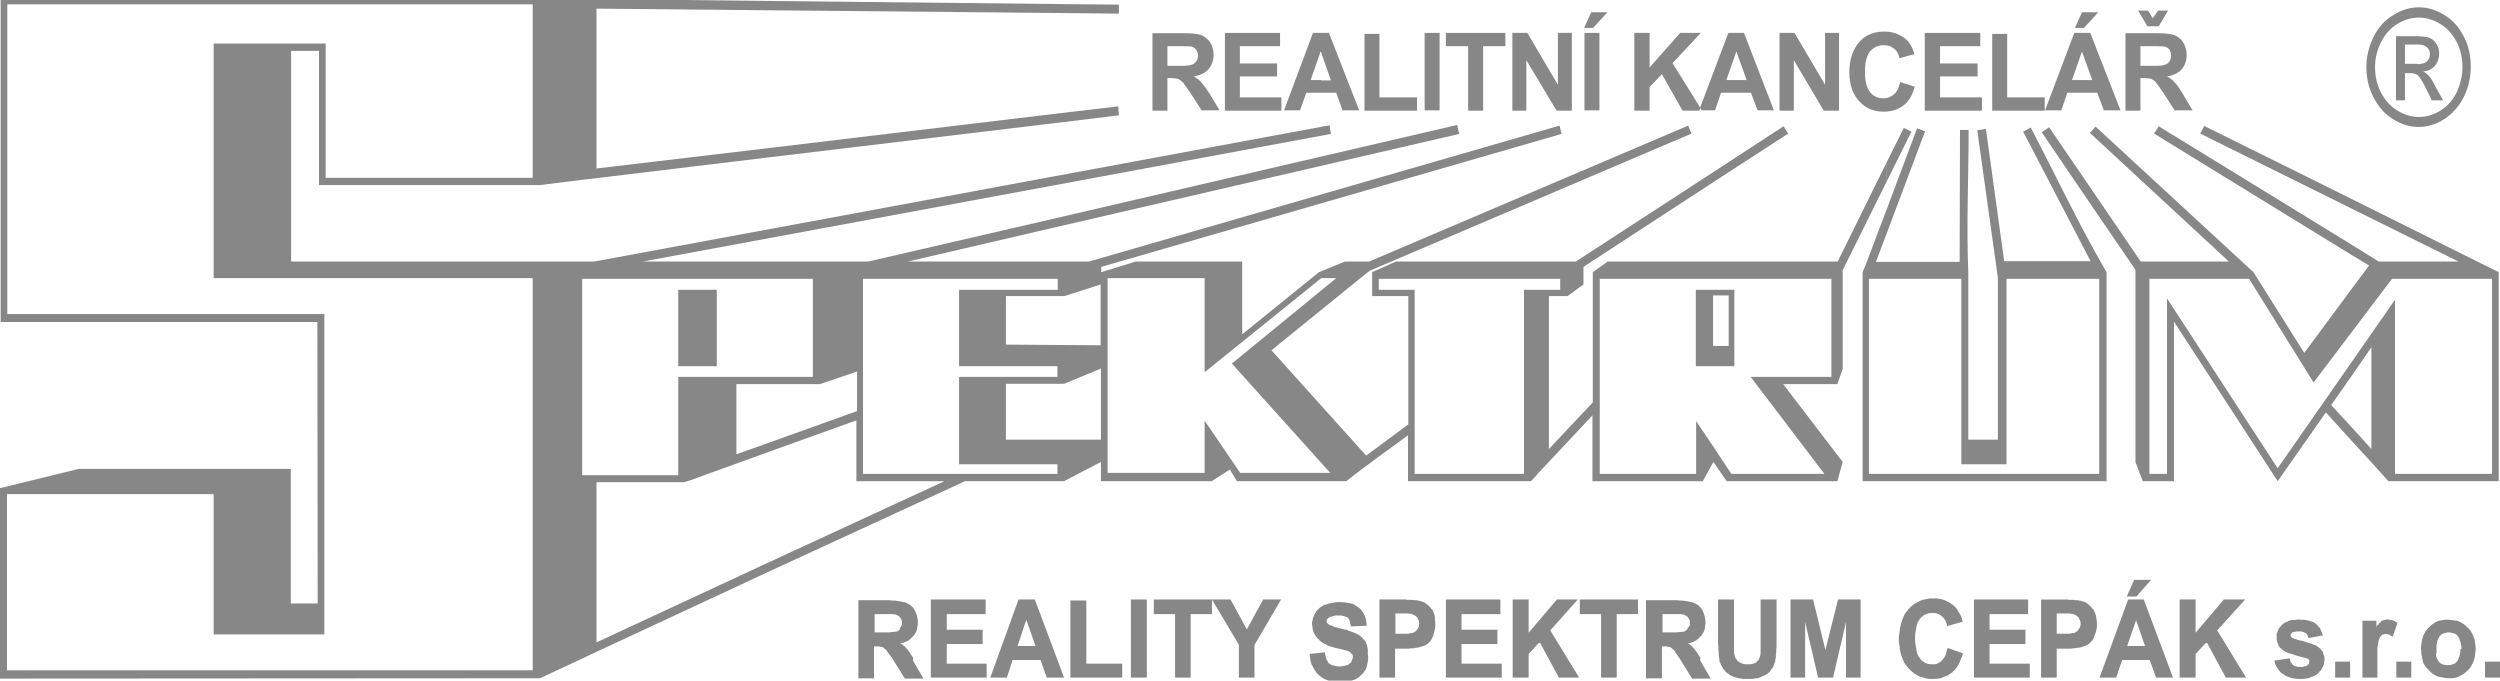 <?xml version="1.0" encoding="utf-8"?>
<!-- Generator: Adobe Illustrator 23.0.1, SVG Export Plug-In . SVG Version: 6.00 Build 0)  -->
<svg version="1.1" id="Vrstva_1" xmlns="http://www.w3.org/2000/svg" xmlns:xlink="http://www.w3.org/1999/xlink" x="0px" y="0px"
	 viewBox="0 0 752.3 204.8" style="enable-background:new 0 0 752.3 204.8;" xml:space="preserve">
<style type="text/css">
	.st0{fill:#878787;}
	.st1{fill:none;}
</style>
<g>
	<g>
		<polygon class="st0" points="627.1,8.4 631.4,3.7 626.5,3.7 626.5,3.7 624.4,8.4 626.5,8.4 		"/>
		<polygon class="st0" points="415.1,10.2 410.6,10.2 410.6,33.3 426.4,33.3 426.4,29.3 415.1,29.3 		"/>
		<rect x="428.7" y="9.9" class="st0" width="4.5" height="23.3"/>
		<polygon class="st0" points="373.1,23 384.3,23 384.3,19.1 373.1,19.1 373.1,13.9 385.2,13.9 385.2,9.9 368.6,9.9 368.6,33.3 
			385.6,33.3 385.6,29.3 373.1,29.3 		"/>
		<path class="st0" d="M361.6,24.9c-0.6-0.7-1.4-1.4-2.4-1.9c1.9-0.3,3.4-1,4.4-2.1c1-1.2,1.6-2.6,1.6-4.4c0-1.4-0.4-2.7-1-3.7
			c-0.7-1-1.6-1.7-2.6-2.2c-1.1-0.4-2.8-0.6-5.3-0.6h-0.4h-9.1v23.3h4.5v-9.8h0.9c1,0,1.8,0.1,2.2,0.2c0.5,0.2,0.9,0.5,1.4,1
			c0,0,0,0,0.1,0c0.4,0.5,1.2,1.7,2.4,3.4l3.3,5.1h5.4l-2.7-4.5C363.2,26.9,362.2,25.6,361.6,24.9z M355.9,19.8c-0.4,0-0.8,0-1.2,0
			h-3.4v-5.9h3.5c0.4,0,0.7,0,1.1,0c1.4,0,2.3,0.1,2.6,0.1c0.6,0.2,1.1,0.5,1.4,0.9c0.4,0.5,0.6,1.1,0.6,1.8c0,0.8-0.2,1.4-0.6,1.9
			c-0.4,0.4-0.8,0.8-1.4,0.9C358.1,19.7,357.2,19.8,355.9,19.8z"/>
		<path class="st0" d="M397.5,9.9h-2.4l-8.7,23.3h4.8l1.9-5.3h4.5h4.5l1.9,5.3h5l-9.1-23.3C399.9,9.9,397.5,9.9,397.5,9.9z
			 M397.5,24.1h-3.1l3-8.6l0.1,0.1l3,8.6h-3V24.1z"/>
		<polygon class="st0" points="468.8,25.5 459.6,9.9 455.1,9.9 455.1,33.3 459.3,33.3 459.3,18.1 468.4,33.3 473,33.3 473,9.9 
			468.8,9.9 		"/>
		<polygon class="st0" points="435.1,13.9 441.8,13.9 441.8,33.3 446.3,33.3 446.3,13.9 453,13.9 453,9.9 435.1,9.9 		"/>
		<polygon class="st0" points="583.8,23 595.1,23 595.1,19.1 583.8,19.1 583.8,13.9 595.9,13.9 595.9,9.9 579.2,9.9 579.2,33.3 
			596.4,33.3 596.4,29.3 583.8,29.3 		"/>
		<path class="st0" d="M569.9,28.4c-0.9,0.8-1.9,1.2-3.1,1.2c-1.7,0-3-0.6-4-1.8c-1.1-1.3-1.6-3.4-1.6-6.3s0.6-4.9,1.6-6.1
			c1.1-1.2,2.4-1.8,4.1-1.8c1.2,0,2.2,0.3,3,1c0.9,0.6,1.4,1.6,1.7,2.9l4.5-1.2c-0.6-2-1.4-3.5-2.7-4.6c-1.7-1.4-3.8-2.2-6.3-2.2
			c-3.1,0-5.5,0.9-7.4,2.9c-2.1,2.3-3.2,5.4-3.2,9.4c0,3.7,1.1,6.8,3.2,8.9c1.8,1.9,4.2,2.9,7.1,2.9c2.4,0,4.3-0.6,5.9-1.8
			c1.7-1.2,2.7-3.1,3.5-5.7l-4.4-1.4C571.4,26.4,570.8,27.7,569.9,28.4z"/>
		<polygon class="st0" points="604,10.2 599.5,10.2 599.5,33.3 615.3,33.3 615.3,29.3 604,29.3 		"/>
		<path class="st0" d="M626.5,9.9h-2.3l-8.8,23.3h4.9l1.8-5.3h4.5h4.5l2,5.3h5L629,9.9C629,9.9,626.5,9.9,626.5,9.9z M626.5,24.1h-3
			l3-8.6l0,0l3.1,8.6H626.5z"/>
		<path class="st0" d="M657.1,28.7c-1.1-1.9-1.9-3.1-2.6-3.8c-0.6-0.7-1.4-1.4-2.4-1.9c1.9-0.3,3.3-1,4.4-2.1c1-1.2,1.5-2.6,1.5-4.4
			c0-1.4-0.4-2.7-1-3.7s-1.5-1.7-2.6-2.2c-1.1-0.4-2.8-0.6-5.3-0.6h-0.4h-9.1v23.3h4.5v-9.8h0.9c1.1,0,1.8,0.1,2.3,0.2
			c0.4,0.2,0.9,0.5,1.4,1c0.4,0.5,1.2,1.7,2.4,3.4l3.3,5.1h5.4L657.1,28.7z M648.7,19.8c-0.4,0-0.8,0-1.2,0h-3.4v-5.9h3.6
			c0.4,0,0.7,0,1,0c1.4,0,2.3,0.1,2.7,0.1c0.6,0.2,1.1,0.5,1.4,0.9c0.3,0.5,0.5,1.1,0.5,1.8c0,0.8-0.2,1.4-0.5,1.9
			c-0.4,0.4-0.9,0.8-1.4,0.9C651,19.7,650.1,19.8,648.7,19.8z"/>
		<polygon class="st0" points="476.7,8.4 479.4,8.4 483.7,3.7 478.8,3.7 		"/>
		<polygon class="st0" points="511.8,9.9 505.6,9.9 496.4,20.3 496.4,9.9 491.8,9.9 491.8,33.3 496.4,33.3 496.4,26.2 500.1,22.3 
			506.3,33.3 511.3,33.3 511.7,32.5 503.3,19 		"/>
		<rect x="476.8" y="9.9" class="st0" width="4.5" height="23.3"/>
		<polygon class="st0" points="549.2,25.5 540,9.9 535.5,9.9 535.5,33.3 539.8,33.3 539.8,18.1 548.8,33.3 553.4,33.3 553.4,9.9 
			549.2,9.9 		"/>
		<path class="st0" d="M522.5,9.9h-2.4l-8.4,22.2l-0.1,0.3l0.1,0.2l0.4,0.6h4l1.8-5.3h4.5h4.5l2,5.3h4.9l-9-23.3
			C524.8,9.9,522.5,9.9,522.5,9.9z M522.5,24.1h-3l3-8.6l0,0l3.1,8.6H522.5z"/>
		<polygon class="st0" points="649.6,7.9 652.4,3.2 649.4,3.2 647.8,5.5 646.4,3.2 643.4,3.2 646.2,7.9 		"/>
	</g>
	<polygon class="st0" points="567.8,54.5 567.8,48.7 572.9,38.5 575.2,39.6 	"/>
	<polygon class="st1" points="515.5,104.1 517.9,104.1 520.2,104.1 520.2,88.9 517.9,88.9 515.5,88.9 	"/>
	<polygon class="st1" points="317,115.5 302.7,115.5 302.7,132.3 317,132.3 331.3,132.3 331.3,110.9 320.2,115.5 	"/>
	<polygon class="st1" points="320.3,89.1 317,89.1 302.7,89.1 302.7,103.7 317,103.8 331.2,103.9 331.2,85.6 	"/>
	<polygon class="st1" points="257.7,126.5 231.8,135.8 207.8,144.5 205.9,145.1 179.5,145.1 179.5,193.3 231.8,169 284.2,144.8 
		257.7,144.8 	"/>
	<polygon class="st1" points="221.6,115.6 221.6,136.7 232,133 257.9,123.7 257.9,111.8 246.7,115.6 231.9,115.6 	"/>
	<polygon class="st1" points="701.5,121.9 707.6,128.5 713.6,135.1 713.6,104.5 707.6,113.2 	"/>
	<path class="st0" d="M707.5,59.8l-44.2-21.9l-1.2,2.3l45.4,22.5l32.3,16h-24l-8.2-5.1l-58-35.6l-1.4,2.2l59.4,36.5l5.3,3.2
		l-5.3,7.1l-14.2,19.2l-15.3-24.3l-47.5-43.8l-1.7,1.9l41.8,38.7h-26.5l-20-29.3l-7.6-11.1l-2.2,1.5l9.7,14.3l18.5,27.1V139l2.2,5.8
		h9.4v-48l31.2,48l14.5-20.7c2.5,2.8,5,5.5,7.6,8.4c3.7,4,7.5,8.1,11.2,12.3h33.2V81.9L707.5,59.8z M713.6,135.1l-6-6.6l-6.1-6.6
		l6.1-8.7l6-8.7V135.1z M749.9,142.6h-29.2V90.2l-35.3,50.7l-33.3-51.1v52.8h-5.3V83.9h30l19.4,31.2l23.6-31.2h30.1V142.6z"/>
	<path class="st0" d="M611.1,38.4l-2.3,1.2L624.1,69l5,9.6h-5h-21l-5.5-39.8l-2.6,0.4l6.2,44.4v48.7h-8.9V81.9
		c-0.6-14.1,0.1-28.7,0.1-42.8h-2.6l-0.1,39.7h-21.9h-3.3l3.3-8.7l11.5-30.6l-2.4-0.9l-9,24l-6.1,16.1l-1.3,3.2v62.9h7.4h56.2h9.8
		V81.9c-3.4-5.9-6.7-11.9-9.8-18C619.7,55.4,615.5,46.8,611.1,38.4z M631.7,142.6h-69.3V83.9h27.8v55.8h13.6V83.9h27.9V142.6z"/>
	<polygon class="st0" points="215.7,87.2 209.9,87.2 204.1,87.2 204.1,110.2 209.9,110.2 215.7,110.2 	"/>
	<polygon class="st0" points="331.2,103.9 331.3,103.9 331.2,103.9 	"/>
	<polygon class="st0" points="261.3,78.7 261.3,78.7 260.4,78.9 	"/>
	<path class="st0" d="M552.9,115.6l1.6-4.6V81.3l13.3-26.8v-5.8l-14.8,30h-35.1h-34.1l-4.5,3.2v39.2l-13.2,14v-46h5.6l4.8-3.5v-5.3
		l41.4-27l20.2-13.1l-1.4-2.2L518,50.2l-43.8,28.5h-54.1l-7.2,3.2v7.2h10.9v38.6l-12.7,9.4l-28.5-31.7l29.5-23.9L509,40.2l-1-2.4
		l-96,40.9h-7.3l-7.8,3.2l-23.1,18.7V78.7h-32l-10.4,3.2v-1.6l138.5-40l-0.6-2.5L327.7,78.7h-10.6h-43.9l43.9-10.2l122-28.2
		l-0.6-2.7L317.1,65.8l-55.8,12.9h0l-0.9,0.2l0.9-0.2h-29.5h-38.4l38.4-7.1L317,55.8l83.5-15.5l-0.4-2.6L317,53.1l-85.2,15.8
		l-53,9.8H87.6V15.3H96v40.4h66.4l14.5-1.8h0.2l54.7-6.6L317,37.1l19.7-2.4l-0.2-2.7L317,34.3l-85.2,10.2l-52.3,6.2V2.6l52.3,0.5
		L317,3.9l19.7,0.2V1.4L317,1.2l-85.2-0.9l-53.1-0.6l-16.4-0.2H0.2v97.4h95.3l0.1,84.7h-8.1v-40.5H23.7L0,146.9v57.3l162.5-0.1
		c23-10.8,46.2-21.5,69.3-32.3c19.5-9,39.1-18,58.6-27H317h3.2l11.1-5.8v5.8h33.3l5.5-3.5l2.1,3.5h32.9c6.1-4.8,12.4-9.3,18.6-13.8
		v13.8h37l1.7-1.8l0.1-0.2l16.7-17.8v19.8h33.2l3.2-5.8l2.2,3.2l1.8,2.6h33.3l1.6-5.8l-17.9-23.4H552.9z M160.3,201.7H2.1v-53h62.2
		v42.2h33.3V94.5H2.2V1.3h158.1v52.2H98V13.1H64.3v70.6h96V201.7z M257.9,111.8v11.9L232,133l-10.4,3.7v-21.1h-0.1h0.1h10.3h14.8
		L257.9,111.8z M175.2,83.9h34.7h34.7v29.5h-34.7h-5.8V143h-28.9V83.9z M231.8,169l-52.3,24.3v-48.2h26.4l1.9-0.6l24-8.7l25.9-9.3
		v18.3h26.5L231.8,169z M318.2,142.6h-58.5V83.9h58.6v3.3h-29.7v23h29.6v3.2h-29.6v26.3h29.6V142.6z M331.3,132.3H317h-14.3v-16.8
		H317h3.2l11.1-4.6V132.3z M331.2,103.9L331.2,103.9l-14.2-0.1l-14.3-0.1V89.1H317h3.3l10.9-3.5V103.9h0.1H331.2z M373.2,142.3
		l-10.7-15.7v15.7h-29.2V83.7h29.2V112l35.1-28.3h4.5l-31.4,25.7l29.6,32.9H373.2z M458.6,87.2v55.4h-32.9V87.2h-10.8v-3.3h54.6v3.3
		H458.6z M549,142.6h-28l-4.9-7.4l-5.7-8.5v15.9h-29V83.9h34.7h35v29.5h-24.3L549,142.6z"/>
	<path class="st0" d="M510.3,87.2v23h5.8h5.8v-23h-5.8H510.3z M520.2,88.9v15.2h-2.3h-2.4V88.9h2.4H520.2z"/>
	<g>
		<path class="st0" d="M730.6,22.5c-0.4-0.4-0.9-0.7-1.4-1c1.4-0.1,2.7-0.7,3.5-1.7c0.9-1.1,1.3-2.3,1.3-3.7c0-1-0.2-1.9-0.8-2.8
			c-0.5-0.9-1.2-1.5-2.1-1.9c-0.7-0.3-1.8-0.4-3.2-0.5c-0.4,0-0.7,0-1.1,0H721v19.3h2.7V22h1.6c0.9,0,1.7,0.2,2.2,0.6
			c0.1,0.1,0.2,0.2,0.4,0.4c0.6,0.8,1.5,2.2,2.4,4.2l1.5,3h3.4l-2.1-3.7C732.2,24.6,731.4,23.3,730.6,22.5z M727,19.2h-3.3v-5.8h3.1
			c0.4,0,0.7,0,1.1,0c0.7,0.1,1.3,0.1,1.7,0.4c0.5,0.2,0.9,0.5,1.2,1c0.3,0.4,0.4,0.9,0.4,1.5c0,0.9-0.3,1.6-0.9,2.2
			c-0.4,0.4-1.3,0.7-2.4,0.8C727.6,19.2,727.3,19.2,727,19.2z"/>
		<path class="st0" d="M741.5,11.2c-1.4-2.9-3.4-5.1-5.8-6.6c-2.6-1.6-5.1-2.4-7.8-2.4s-5.3,0.8-7.8,2.4c-2.5,1.5-4.5,3.7-5.9,6.6
			s-2.1,5.9-2.1,9s0.6,6.1,2.1,9c1.4,2.8,3.3,5,5.8,6.6s5.1,2.4,7.8,2.4s5.3-0.8,7.8-2.4c2.4-1.6,4.4-3.8,5.8-6.6
			c1.4-2.9,2.1-5.9,2.1-9S743,14,741.5,11.2z M739.3,27.7c-1.2,2.4-2.7,4.2-4.8,5.5s-4.3,2-6.6,2s-4.5-0.7-6.6-2s-3.7-3.2-4.9-5.5
			c-1.2-2.4-1.7-4.9-1.7-7.5s0.6-5.1,1.8-7.5s2.8-4.2,4.9-5.5c2.1-1.3,4.2-1.9,6.5-1.9c2.2,0,4.3,0.6,6.4,1.9c2.2,1.3,3.7,3.1,5,5.5
			c1.2,2.4,1.7,4.9,1.7,7.5C741,22.8,740.4,25.3,739.3,27.7z"/>
	</g>
	<g>
		<polygon class="st0" points="439.8,193.8 450.6,193.8 450.6,189.5 439.8,189.5 439.8,184.8 451.5,184.8 451.5,180.4 435.1,180.4 
			435.1,203.9 451.9,203.9 451.9,199.7 439.8,199.7 		"/>
		<path class="st0" d="M431.8,185.8l-0.1-0.6l-0.2-0.6l-0.2-0.5l-0.2-0.5l-0.4-0.4l-0.3-0.4l-0.4-0.4l-0.4-0.4l-0.4-0.3l-0.4-0.3
			l-0.4-0.2l-0.5-0.2l-0.4-0.1l-0.4-0.1l-0.4-0.1l-0.6-0.1h-0.6l-0.7-0.1H424h-0.6l-0.3-0.1h-0.9h-7.1v23.5h4.7v-8.7h2.7h0.7h0.3
			h0.4l0.6-0.1h0.6l0.6-0.1l0.5-0.1h0.4l0.4-0.1l0.3-0.1l0.4-0.1l0.3-0.1l0.3-0.1l0.3-0.1l0.3-0.2l0.3-0.1l0.3-0.2l0.3-0.2l0.2-0.3
			l0.3-0.2l0.2-0.3l0.2-0.3l0.2-0.4l0.2-0.4l0.2-0.4l0.1-0.4l0.1-0.4l0.1-0.4l0.1-0.4l0.1-0.4l0.1-0.5v-0.5v-0.6v-0.6l-0.1-0.6
			V185.8z M427,188.1v0.2v0.2l-0.1,0.2l-0.1,0.2l-0.1,0.2l-0.1,0.1l-0.1,0.2l-0.1,0.1l-0.1,0.2l-0.1,0.1l-0.1,0.1l-0.2,0.1l-0.1,0.1
			l-0.2,0.1l-0.1,0.1l-0.3,0.1l-0.3,0.1h-0.3l-0.4,0.1l-0.4,0.1h-0.2h-0.3h-0.6h-0.6h-2.2v-6.1c1,0,2,0,3,0h0.6h0.2l0.4,0.1h0.3h0.3
			l0.2,0.1l0.2,0.1l0.2,0.1l0.2,0.1l0.2,0.1l0.2,0.1l0.2,0.1l0.1,0.2l0.2,0.1l0.1,0.2l0.1,0.2l0.1,0.2l0.1,0.2l0.1,0.3l0.1,0.2v0.3
			l0.1,0.3L427,188.1z"/>
		<polygon class="st0" points="375.2,189.4 370.3,180.4 364.7,180.4 372.8,194 372.8,203.9 377.5,203.9 377.5,194.1 385.5,180.4 
			380.1,180.4 		"/>
		<polygon class="st0" points="347.2,184.8 353.6,184.8 353.6,203.9 358.3,203.9 358.3,184.8 364.7,184.8 364.7,180.4 347.2,180.4 
					"/>
		<path class="st0" d="M411.6,195.4l-0.1-0.5l-0.1-0.4l-0.1-0.4l-0.1-0.4l-0.2-0.4l-0.2-0.4l-0.3-0.3l-0.3-0.4l-0.3-0.3l-0.3-0.3
			l-0.4-0.3l-0.4-0.3l-0.4-0.2l-0.4-0.2l-0.5-0.2l-0.5-0.2l-0.6-0.2l-0.6-0.2l-0.6-0.3l-0.7-0.1l-1.6-0.4l-0.6-0.2l-0.6-0.1
			l-0.5-0.2l-0.4-0.2l-0.4-0.1L400,188l-0.2-0.1l-0.1-0.1l-0.1-0.1l-0.1-0.1l-0.1-0.1l-0.1-0.1v-0.2l-0.1-0.1v-0.2v-0.1l0.1-0.2
			v-0.1l0.1-0.2l0.1-0.1l0.1-0.1l0.1-0.1l0.1-0.1l0.3-0.2l0.3-0.1l0.3-0.1l0.4-0.1l0.4-0.1l0.4-0.1h0.4h0.5h0.4h0.4l0.4,0.1l0.4,0.1
			l0.3,0.1l0.3,0.1l0.3,0.1l0.2,0.1l0.2,0.2l0.1,0.2l0.2,0.2l0.1,0.3l0.1,0.4l0.1,0.4l0.1,0.4l0.1,0.6l4.8-0.2l-0.1-0.9l-0.1-0.8
			l-0.2-0.7l-0.2-0.6l-0.3-0.6l-0.4-0.6l-0.4-0.6l-0.5-0.5l-0.6-0.4l-0.6-0.4l-0.6-0.4l-0.8-0.2l-0.8-0.2l-0.9-0.1l-0.9-0.1h-1h-0.6
			l-0.6,0.1l-0.6,0.1l-0.5,0.1l-0.6,0.1l-0.5,0.1l-0.4,0.2l-0.5,0.1l-0.4,0.2l-0.4,0.3l-0.4,0.2L397,183l-0.4,0.4l-0.3,0.3l-0.3,0.4
			l-0.2,0.4l-0.3,0.4l-0.1,0.4l-0.2,0.4l-0.1,0.4l-0.1,0.4l-0.1,0.4l-0.1,0.5v0.4l0.1,0.6l0.1,0.7l0.1,0.6l0.2,0.6l0.3,0.6l0.4,0.6
			l0.4,0.5l0.5,0.5l0.4,0.4l0.5,0.4l0.5,0.3l0.6,0.3l0.6,0.3l0.7,0.3l0.8,0.2l0.9,0.3l0.6,0.1c0.5,0.1,1,0.3,1.6,0.4l0.7,0.2
			l0.5,0.1l0.3,0.1l0.2,0.1l0.2,0.1l0.2,0.1l0.1,0.1l0.1,0.1l0.1,0.1l0.1,0.1l0.1,0.1l0.1,0.1l0.1,0.1l0.1,0.1v0.2l0.1,0.1v0.2v0.1
			v0.3l-0.1,0.3l-0.1,0.3l-0.1,0.3l-0.1,0.2l-0.1,0.3l-0.2,0.2l-0.3,0.2l-0.2,0.2l-0.3,0.2l-0.4,0.1l-0.4,0.1l-0.4,0.1l-0.4,0.1
			h-0.4l-0.5,0.1l-0.4-0.1h-0.5l-0.4-0.1l-0.4-0.1l-0.4-0.1l-0.3-0.1l-0.4-0.2l-0.3-0.2l-0.3-0.3l-0.2-0.4l-0.2-0.3l-0.2-0.4
			l-0.1-0.4l-0.1-0.4l-0.1-0.5l-0.1-0.7l-4.6,0.5l0.1,1.2l0.2,0.9l0.2,0.9l0.4,0.7l0.4,0.8l0.4,0.6l0.4,0.6l0.6,0.6l0.6,0.5l0.6,0.4
			l0.7,0.4l0.8,0.3l0.8,0.3l0.9,0.1l1,0.1l1,0.1l0.6-0.1h0.6l0.6-0.1l0.6-0.1l0.6-0.1l0.6-0.1l0.5-0.2l0.5-0.1l0.4-0.3l0.4-0.2
			l0.4-0.3l0.4-0.4l0.4-0.3l0.3-0.4l0.4-0.4l0.2-0.4l0.3-0.4l0.2-0.5l0.1-0.4l0.1-0.5l0.1-0.4l0.1-0.5l0.1-0.5v-0.5v-0.6l-0.1-0.5
			L411.6,195.4z"/>
		<polygon class="st0" points="642.9,179.5 647.3,174.5 642.8,174.5 642.2,174.5 640,179.5 642.8,179.5 		"/>
		<polygon class="st0" points="284.9,193.8 295.7,193.8 295.7,189.5 284.9,189.5 284.9,184.8 296.6,184.8 296.6,180.4 280.1,180.4 
			280.1,203.9 296.9,203.9 296.9,199.7 284.9,199.7 		"/>
		<path class="st0" d="M274.8,197.9l-0.4-0.5l-0.3-0.5l-0.3-0.5l-0.3-0.4l-0.3-0.4l-0.2-0.3l-0.3-0.3l-0.2-0.2l-0.3-0.3l-0.3-0.2
			l-0.3-0.3l-0.4-0.2l-0.3-0.2h0.2l0.6-0.2l0.6-0.2l0.6-0.2l0.5-0.3l0.5-0.4l0.4-0.4l0.4-0.4l0.4-0.4l0.3-0.5l0.3-0.5l0.2-0.5
			l0.1-0.6l0.1-0.6l0.1-0.6v-0.6v-0.5l-0.1-0.5l-0.1-0.5l-0.1-0.5l-0.1-0.4l-0.2-0.4l-0.1-0.4l-0.3-0.4l-0.2-0.4l-0.3-0.4l-0.3-0.3
			l-0.3-0.3l-0.4-0.3l-0.4-0.2l-0.4-0.2l-0.4-0.2l-0.4-0.1l-0.5-0.1l-0.5-0.1l-0.6-0.1l-0.6-0.1l-0.7-0.1h-0.8l-0.8-0.1h-0.4h-8.9
			v23.5h4.7v-9.6h1.1h0.4l0.3,0.1h0.3l0.2,0.1h0.2l0.2,0.1l0.2,0.1l0.1,0.1l0.1,0.1l0.1,0.1l0.1,0.1l0.1,0.1l0.2,0.1l0.1,0.1
			l0.1,0.1l0.1,0.2l0.2,0.3l0.2,0.3l0.3,0.4l0.3,0.4l0.4,0.5l0.4,0.6l3.6,5.8h5.6l-3.2-5.5L274.8,197.9z M270.8,189.4l-0.1,0.1
			l-0.1,0.1l-0.1,0.1l-0.2,0.1l-0.1,0.1L270,190l-0.3,0.1h-0.5l-0.4,0.1h-0.6l-0.6,0.1h-0.2H267h-3.8v-5.5c1.4,0,2.8,0,4.2,0
			c0.2,0,0.4,0,0.6,0c0.4,0,0.9,0,1.4,0.1h0.1l0.2,0.1l0.2,0.1l0.2,0.1l0.2,0.1l0.1,0.1l0.2,0.1l0.1,0.1l0.1,0.2l0.1,0.1l0.1,0.1
			l0.1,0.2l0.1,0.2l0.1,0.2l0.1,0.3v0.2v0.3v0.2v0.3l-0.1,0.2v0.2l-0.1,0.1l-0.1,0.2l-0.1,0.1l-0.1,0.2l-0.1,0.1L270.8,189.4
			L270.8,189.4z"/>
		<rect x="340.3" y="180.4" class="st0" width="4.8" height="23.5"/>
		<polygon class="st0" points="474.8,180.4 468.5,180.4 460,190.4 460,180.4 455.2,180.4 455.2,203.9 460,203.9 460,196.8 
			463.3,193.2 469.1,203.9 475.2,203.9 466.5,189.7 		"/>
		<polygon class="st0" points="326.9,180.7 322.1,180.7 322.1,203.9 337.7,203.9 337.7,199.7 326.9,199.7 		"/>
		<path class="st0" d="M308.9,180.4h-2.4l-8.5,23.5h5l1.7-5.3h4.2h4.2l1.9,5.3h5.2l-8.8-23.5H308.9z M308.9,194.4h-2.7l2.6-7.8
			l0.1,0.1l2.7,7.7H308.9z"/>
		<path class="st0" d="M630.8,185.8l-0.1-0.6l-0.2-0.6l-0.2-0.5l-0.2-0.5l-0.4-0.4l-0.3-0.4l-0.4-0.4l-0.4-0.4l-0.4-0.3l-0.4-0.3
			l-0.4-0.2l-0.5-0.2l-0.4-0.1l-0.4-0.1l-0.4-0.1l-0.6-0.1h-0.6l-0.7-0.1h-0.7h-0.6l-0.2-0.1h-1h-7.1v23.5h4.7v-8.7h2.7h0.7h0.3h0.4
			l0.6-0.1h0.6l0.5-0.1l0.5-0.1h0.5l0.4-0.1l0.3-0.1l0.3-0.1l0.3-0.1l0.3-0.1l0.3-0.1l0.3-0.2l0.3-0.1l0.3-0.2l0.3-0.2l0.2-0.3
			l0.3-0.2l0.2-0.3l0.3-0.3l0.2-0.4l0.1-0.4l0.2-0.4l0.1-0.4l0.2-0.4l0.1-0.4l0.1-0.4l0.1-0.4l0.1-0.5v-0.5v-0.6v-0.6l-0.1-0.6
			L630.8,185.8z M626.1,187.8v0.3l-0.1,0.2v0.2l-0.1,0.2l-0.1,0.2l-0.1,0.2l-0.1,0.1l-0.1,0.2l-0.1,0.1l-0.1,0.2l-0.1,0.1l-0.1,0.1
			l-0.2,0.1l-0.1,0.1l-0.2,0.1l-0.1,0.1l-0.2,0.1l-0.3,0.1h-0.4l-0.4,0.1l-0.4,0.1h-0.2h-0.3h-0.6h-0.6h-2.2v-6.1c1,0,2,0,3,0h0.6
			h0.2l0.4,0.1h0.3h0.3l0.2,0.1l0.2,0.1l0.3,0.1l0.2,0.1l0.2,0.1l0.1,0.1l0.2,0.1l0.1,0.2l0.2,0.1l0.1,0.2l0.1,0.2l0.1,0.2l0.1,0.2
			l0.1,0.3l0.1,0.2l0.1,0.3L626.1,187.8L626.1,187.8z"/>
		<polygon class="st0" points="475.4,184.8 481.8,184.8 481.8,203.9 486.5,203.9 486.5,184.8 492.9,184.8 492.9,180.4 475.4,180.4 
					"/>
		<rect x="702.7" y="199.1" class="st0" width="4.5" height="4.8"/>
		<polygon class="st0" points="699.2,197 699.1,196.6 699,196.1 698.7,195.8 698.4,195.4 698.1,195.1 697.7,194.8 697.3,194.5 
			696.8,194.2 696.2,194 695.6,193.7 694.9,193.5 694.2,193.3 693.4,193 692.6,192.8 691.9,192.7 691.3,192.5 690.8,192.3 
			690.4,192.2 690,192 689.7,192 689.6,191.8 689.5,191.7 689.5,191.7 689.4,191.6 689.4,191.5 689.3,191.5 689.3,191.4 
			689.3,191.3 689.3,191.2 689.3,191.1 689.3,190.9 689.3,190.9 689.4,190.8 689.5,190.7 689.5,190.6 689.6,190.5 689.7,190.4 
			689.8,190.4 690,190.2 690.2,190.2 690.5,190.1 690.8,190.1 691.2,190 691.5,190 691.9,190 692.2,190 692.5,190 692.8,190.1 
			693,190.2 693.2,190.2 693.4,190.3 693.6,190.4 693.8,190.5 693.9,190.6 694.1,190.7 694.2,190.9 694.3,191.1 694.4,191.2 
			694.5,191.5 694.6,191.7 694.7,192 699,191.2 698.7,190.4 698.5,189.9 698.3,189.4 698.1,189 697.7,188.6 697.4,188.2 
			697.1,187.9 696.7,187.6 696.3,187.3 695.8,187.1 695.2,186.9 694.6,186.7 694,186.6 693.3,186.5 692.6,186.5 691.8,186.4 
			691,186.5 690.2,186.6 689.5,186.6 688.8,186.8 688.2,187.1 687.7,187.3 687.2,187.6 686.7,188 686.4,188.4 686,188.8 
			685.7,189.2 685.5,189.7 685.3,190.2 685.1,190.7 685.1,191.2 685.1,191.7 685.1,192.4 685.2,193 685.4,193.5 685.6,194 
			685.8,194.5 686.1,194.9 686.6,195.3 687,195.7 687.4,195.9 687.9,196.2 688.5,196.5 689.3,196.7 690.2,197 691.1,197.3 
			692.2,197.6 693.4,197.9 693.8,198 694.1,198.1 694.3,198.1 694.4,198.2 694.5,198.3 694.6,198.3 694.7,198.4 694.7,198.4 
			694.8,198.5 694.9,198.6 694.9,198.7 694.9,198.8 694.9,198.9 694.9,199 694.9,199.1 694.9,199.2 694.9,199.4 694.9,199.5 
			694.8,199.7 694.7,199.8 694.6,199.9 694.6,200 694.4,200.1 694.3,200.2 694.1,200.4 693.8,200.5 693.5,200.5 693.2,200.6 
			692.9,200.7 692.6,200.7 692.2,200.7 691.8,200.7 691.5,200.7 691.2,200.6 690.9,200.5 690.7,200.5 690.5,200.4 690.2,200.2 
			690,200.1 689.8,199.9 689.7,199.7 689.5,199.5 689.4,199.3 689.2,199.1 689.2,198.8 689.1,198.5 689,198.1 684.4,198.8 
			684.6,199.6 684.8,200.2 685.1,200.7 685.4,201.2 685.7,201.7 686.1,202.1 686.5,202.5 687,202.8 687.5,203.2 688,203.5 
			688.6,203.7 689.2,203.9 689.9,204.1 690.6,204.2 691.4,204.3 692.2,204.3 693.1,204.3 693.8,204.2 694.6,204.1 695.3,203.8 
			695.9,203.6 696.6,203.3 697.1,203 697.6,202.6 698,202.1 698.4,201.7 698.7,201.2 699,200.7 699.2,200.2 699.3,199.7 
			699.4,199.1 699.5,198.5 699.5,197.9 699.4,197.4 		"/>
		<polygon class="st0" points="721.4,187.3 721.3,187.3 720.9,187.1 720.6,186.9 720.3,186.8 719.9,186.6 719.6,186.6 719.2,186.5 
			718.8,186.5 718.5,186.4 718.2,186.4 718,186.5 717.7,186.5 717.5,186.6 717.2,186.6 717,186.8 716.7,186.8 716.5,187 
			716.4,187.2 716.2,187.3 715.9,187.6 715.7,187.9 715.4,188.1 715.2,188.5 715.1,188.7 715.1,186.8 710.9,186.8 710.9,203.9 
			715.4,203.9 715.4,198.6 715.4,197.5 715.4,196.6 715.4,195.8 715.4,195.1 715.5,194.4 715.6,193.8 715.7,193.4 715.7,193 
			715.8,192.7 715.9,192.4 716,192.2 716.1,191.9 716.2,191.7 716.4,191.5 716.5,191.4 716.6,191.2 716.7,191.2 716.9,191 
			717,190.9 717.2,190.9 717.4,190.9 717.5,190.8 717.8,190.8 718,190.8 718.2,190.8 718.4,190.8 718.6,190.9 718.8,190.9 719,191 
			719.3,191.2 719.6,191.3 720,191.6 721.3,187.9 		"/>
		<rect x="747.8" y="199.1" class="st0" width="4.5" height="4.8"/>
		<polygon class="st0" points="721.1,199.1 721.1,203.9 721.3,203.9 725.6,203.9 725.6,199.1 721.3,199.1 		"/>
		<path class="st0" d="M744.8,193.5l-0.1-0.9l-0.3-0.8l-0.3-0.8l-0.4-0.7l-0.4-0.7l-0.6-0.6l-0.6-0.6l-0.6-0.5l-0.6-0.4l-0.7-0.4
			l-0.8-0.3l-0.8-0.1l-0.9-0.1l-0.9-0.1l-0.6,0h-0.6l-0.6,0.1l-0.5,0.1l-0.6,0.1l-0.5,0.2l-0.5,0.2l-0.4,0.3l-0.5,0.3l-0.4,0.3
			l-0.4,0.4l-0.4,0.4l-0.4,0.4l-0.3,0.4l-0.3,0.4l-0.3,0.6l-0.3,0.5l-0.1,0.5l-0.2,0.6l-0.1,0.5l-0.1,0.6l-0.1,0.5v0.6l-0.1,0.6
			l0.1,0.7v0.6l0.1,0.7l0.1,0.6l0.1,0.6l0.2,0.6l0.1,0.6l0.3,0.5l0.3,0.5l0.3,0.4l0.4,0.4l0.4,0.4l0.4,0.4l0.4,0.4l0.4,0.3l0.5,0.3
			l0.5,0.3l0.5,0.2l0.5,0.1l0.5,0.1l0.6,0.1l0.5,0.1l0.6,0.1h0.5h0.9l0.9-0.1l0.8-0.2l0.7-0.3l0.7-0.4l0.7-0.4l0.6-0.5l0.6-0.6
			l0.6-0.6l0.4-0.7l0.4-0.7l0.3-0.8l0.3-0.9l0.1-0.9l0.1-0.9l0.1-0.9l-0.1-0.9L744.8,193.5z M740.4,195.3v0.6l-0.1,0.6l-0.1,0.5
			l-0.1,0.5l-0.2,0.4l-0.1,0.4l-0.2,0.4l-0.2,0.3l-0.3,0.3l-0.3,0.3l-0.3,0.2l-0.4,0.1l-0.3,0.1l-0.4,0.1H737l-0.4,0.1l-0.4-0.1
			h-0.4l-0.4-0.1l-0.4-0.1l-0.3-0.1l-0.3-0.2l-0.3-0.3l-0.3-0.3l-0.2-0.3l-0.2-0.4l-0.2-0.4l-0.1-0.4L733,197l0.2-0.5v-0.6v-0.6
			v-0.6v-0.6l0.1-0.5l0.1-0.4l0.1-0.5l0.2-0.4l0.2-0.4l0.2-0.4l0.3-0.3l0.3-0.3l0.3-0.2l0.3-0.1l0.4-0.1l0.4-0.1l0.4-0.1h0.4h0.4
			l0.4,0.1l0.4,0.1l0.3,0.1l0.4,0.1l0.3,0.2l0.3,0.3l0.3,0.3l0.2,0.4l0.2,0.4l0.1,0.4l0.2,0.4l0.1,0.5l0.1,0.5l0.1,0.6v0.6H740.4z"
			/>
		<polygon class="st0" points="675.6,180.4 669.2,180.4 660.7,190.4 660.7,180.4 655.9,180.4 655.9,203.9 660.7,203.9 660.7,196.8 
			664,193.2 669.8,203.9 675.9,203.9 667.2,189.7 		"/>
		<path class="st0" d="M642.8,180.4h-2.4l-8.6,23.5h5l1.8-5.3h4.1h4.2l1.9,5.3h5.1l-8.8-23.5H642.8z M642.8,194.4h-2.7l2.7-7.8v0.1
			l2.7,7.7H642.8z"/>
		<polygon class="st0" points="549.3,195.6 545.6,180.4 538.8,180.4 538.8,203.9 543.2,203.9 543.2,187.2 547.1,203.9 551.6,203.9 
			555.5,187.2 555.5,203.9 559.9,203.9 559.9,180.4 553.1,180.4 		"/>
		<path class="st0" d="M511.7,197.9l-0.4-0.5l-0.3-0.5l-0.3-0.5l-0.3-0.4l-0.3-0.4l-0.2-0.3l-0.3-0.3l-0.2-0.2l-0.2-0.3l-0.3-0.2
			l-0.3-0.3l-0.4-0.2l-0.3-0.2h0.2l0.6-0.2l0.6-0.2l0.6-0.2l0.5-0.3l0.5-0.4l0.4-0.4l0.4-0.4l0.4-0.4l0.3-0.5l0.3-0.5l0.2-0.5
			l0.1-0.6l0.1-0.6l0.1-0.6v-0.6v-0.5l-0.1-0.5l-0.1-0.5l-0.1-0.5l-0.1-0.4l-0.2-0.4l-0.1-0.4l-0.2-0.4l-0.3-0.4l-0.3-0.4l-0.3-0.3
			l-0.3-0.3l-0.4-0.3l-0.4-0.2l-0.4-0.2l-0.4-0.2l-0.4-0.1l-0.5-0.1l-0.5-0.1l-0.6-0.1l-0.6-0.1l-0.7-0.1h-0.8l-0.8-0.1h-0.4h-8.9
			v23.5h4.8v-9.6h1h0.4l0.3,0.1h0.3l0.2,0.1h0.3l0.1,0.1l0.2,0.1l0.1,0.1l0.1,0.1l0.1,0.1l0.1,0.1l0.1,0.1l0.2,0.1l0.1,0.1l0.1,0.1
			l0.1,0.2l0.2,0.3l0.2,0.3l0.3,0.4l0.6,0.9l0.4,0.6l3.6,5.8h5.6l-3.2-5.5L511.7,197.9z M507.7,189.4l-0.1,0.1l-0.1,0.1l-0.1,0.1
			l-0.2,0.1l-0.1,0.1l-0.2,0.1l-0.3,0.1h-0.4l-0.4,0.1h-0.6l-0.6,0.1h-0.2H504h-3.7v-5.5c1.4,0,2.7,0,4.2,0c0.1,0,0.1,0,0.2,0
			c0.6,0,1.2,0,1.8,0.1h0.1l0.2,0.1l0.2,0.1l0.2,0.1l0.2,0.1l0.1,0.1l0.2,0.1l0.1,0.1l0.1,0.2l0.1,0.1l0.1,0.1l0.1,0.2l0.1,0.2
			l0.1,0.2l0.1,0.3v0.2v0.3v0.2v0.3v0.2l-0.1,0.2l-0.1,0.1l-0.1,0.2l-0.1,0.1l-0.1,0.2l-0.1,0.1l-0.1,0.1L507.7,189.4z"/>
		<polygon class="st0" points="529.8,193.4 529.8,194.7 529.8,195.3 529.8,195.8 529.8,196.2 529.8,196.6 529.7,197 529.7,197.3 
			529.6,197.6 529.5,197.9 529.4,198.1 529.3,198.3 529.2,198.6 529,198.8 528.8,198.9 528.6,199.2 528.4,199.4 528.1,199.5 
			527.8,199.7 527.5,199.7 527.2,199.8 526.8,199.9 526.4,199.9 525.9,199.9 525.5,199.9 525.1,199.9 524.7,199.8 524.4,199.7 
			524,199.6 523.7,199.4 523.4,199.3 523.2,199.1 522.9,198.9 522.7,198.7 522.6,198.4 522.3,198.1 522.2,197.9 522.1,197.6 
			522,197.3 521.9,196.9 521.9,196.7 521.8,196.4 521.8,196.1 521.8,195.6 521.8,195.1 521.8,194.5 521.8,193.8 521.8,180.4 
			517,180.4 517,193 517,193.9 517.1,194.8 517.1,195.6 517.2,196.3 517.2,197.1 517.3,197.7 517.4,198.3 517.4,198.9 517.5,199.2 
			517.7,199.5 517.8,199.9 518,200.2 518.1,200.5 518.3,200.8 518.5,201.2 518.7,201.5 519,201.7 519.2,202.1 519.5,202.3 
			519.8,202.6 520.2,202.8 520.5,203.1 520.9,203.3 521.3,203.5 521.8,203.7 522.2,203.8 522.8,204 523.4,204.1 523.9,204.2 
			524.6,204.3 525.3,204.3 526.1,204.3 526.7,204.3 527.3,204.3 527.9,204.2 528.4,204.1 528.9,204.1 529.4,203.9 529.8,203.8 
			530.3,203.5 530.7,203.4 531.1,203.2 531.4,203 531.8,202.8 532.1,202.5 532.4,202.3 532.6,202 532.9,201.7 533.1,201.3 
			533.4,201 533.6,200.7 533.7,200.3 533.9,199.9 534,199.5 534.2,199.1 534.2,198.7 534.3,198.2 534.4,197.6 534.4,197 
			534.5,196.3 534.5,195.6 534.6,194.7 534.6,193.8 534.6,192.7 534.6,180.4 529.8,180.4 		"/>
		<polygon class="st0" points="585.8,195.8 585.7,196.3 585.6,196.9 585.3,197.4 585.1,197.8 584.8,198.1 584.6,198.5 584.3,198.8 
			584,199.1 583.7,199.3 583.3,199.5 583,199.7 582.6,199.8 582.2,199.9 581.8,199.9 581.5,199.9 580.9,199.9 580.4,199.8 
			579.9,199.7 579.4,199.5 578.9,199.2 578.5,198.9 578.1,198.6 577.8,198.1 577.4,197.6 577.1,197.1 576.9,196.5 576.7,195.8 
			576.6,194.9 576.4,194 576.3,193.1 576.3,192 576.3,191 576.4,190.2 576.6,189.3 576.7,188.5 576.9,187.9 577.1,187.2 
			577.4,186.7 577.8,186.2 578.1,185.8 578.6,185.4 579,185.1 579.4,184.9 579.9,184.7 580.4,184.5 581,184.5 581.5,184.4 
			582,184.5 582.3,184.5 582.7,184.5 583,184.7 583.4,184.8 583.8,185 584,185.2 584.3,185.4 584.6,185.7 584.9,186 585.1,186.3 
			585.3,186.6 585.5,186.9 585.6,187.3 585.8,187.7 585.9,188.4 590.6,187.1 590.4,186.3 590.2,185.6 589.9,185 589.6,184.5 
			589.3,184 589,183.5 588.7,183 588.3,182.6 587.6,182 586.9,181.5 586.2,181.1 585.4,180.7 584.6,180.4 583.7,180.2 582.8,180.1 
			581.7,180.1 580.6,180.1 579.6,180.3 578.5,180.5 577.6,180.9 576.7,181.4 575.8,181.9 575,182.6 574.3,183.3 574,183.7 
			573.6,184.2 573.3,184.6 573,185.1 572.8,185.6 572.6,186.1 572.4,186.6 572.2,187.2 572,187.8 571.9,188.4 571.7,189 
			571.7,189.7 571.6,190.3 571.5,190.9 571.4,191.7 571.4,192.4 571.4,193 571.5,193.8 571.6,194.3 571.7,195 571.7,195.6 
			571.9,196.2 572,196.8 572.2,197.3 572.4,197.9 572.6,198.4 572.8,198.9 573,199.4 573.3,199.8 573.6,200.2 574,200.7 
			574.3,201.1 575,201.8 575.8,202.5 576.6,203 577.5,203.5 578.4,203.8 579.4,204.1 580.4,204.3 581.5,204.3 582.3,204.3 
			583.2,204.2 584,204.1 584.7,203.8 585.4,203.5 586.1,203.3 586.7,202.8 587.4,202.4 587.9,201.9 588.4,201.4 588.9,200.7 
			589.3,200 589.7,199.3 590,198.5 590.4,197.6 590.7,196.6 586.1,195 		"/>
		<polygon class="st0" points="598.7,193.8 609.5,193.8 609.5,189.5 598.7,189.5 598.7,184.8 610.3,184.8 610.3,180.4 594,180.4 
			594,203.9 610.8,203.9 610.8,199.7 598.7,199.7 		"/>
	</g>
</g>
</svg>
